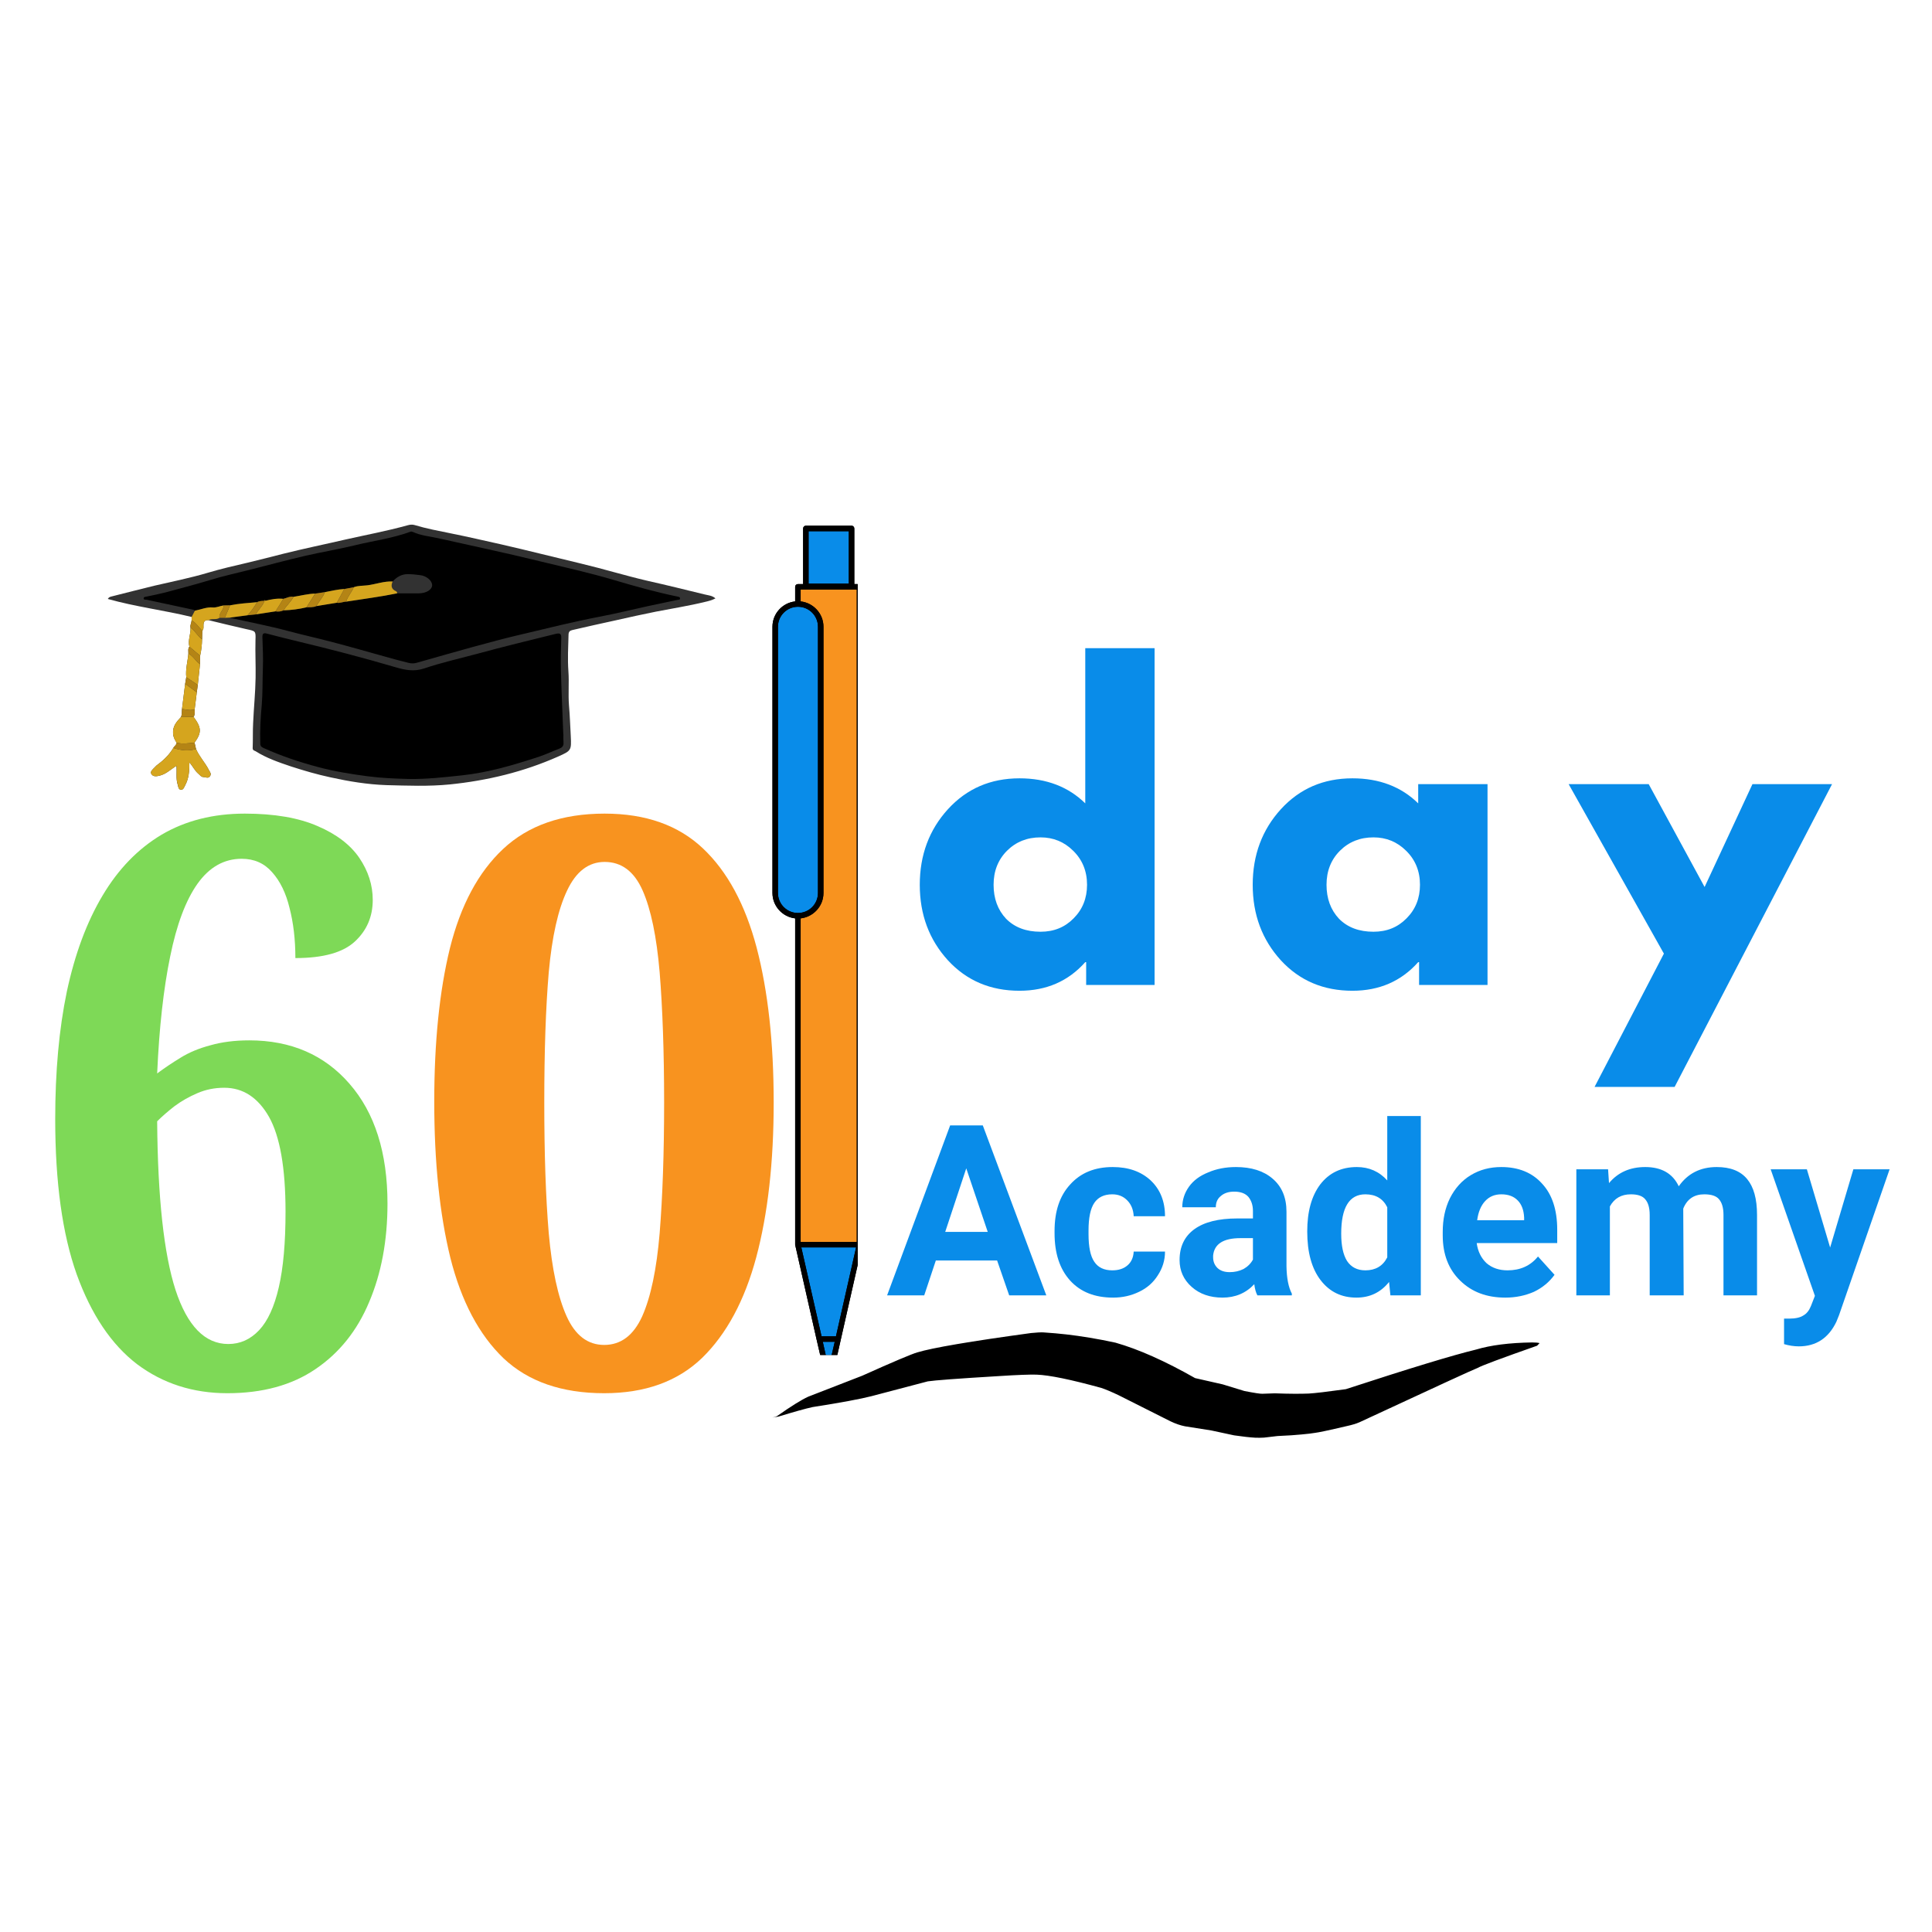 <svg xmlns="http://www.w3.org/2000/svg" xmlns:xlink="http://www.w3.org/1999/xlink" width="90" viewBox="0 0 67.5 67.5" height="90" preserveAspectRatio="xMidYMid meet"><defs><g></g><clipPath id="8755f32d27"><path d="M 26.988 18.305 L 29.965 18.305 L 29.965 47.34 L 26.988 47.34 Z M 26.988 18.305 " clip-rule="nonzero"></path></clipPath><clipPath id="41edd7bd22"><path d="M 27 20 L 29.965 20 L 29.965 44 L 27 44 Z M 27 20 " clip-rule="nonzero"></path></clipPath><clipPath id="b4709fa654"><path d="M 27 18.305 L 29.965 18.305 L 29.965 47 L 27 47 Z M 27 18.305 " clip-rule="nonzero"></path></clipPath><clipPath id="e99ade554f"><path d="M 27 21 L 29.965 21 L 29.965 47.34 L 27 47.34 Z M 27 21 " clip-rule="nonzero"></path></clipPath><clipPath id="7679758358"><path d="M 26.988 18.305 L 29.965 18.305 L 29.965 47.34 L 26.988 47.34 Z M 26.988 18.305 " clip-rule="nonzero"></path></clipPath><clipPath id="0d89674418"><path d="M 26.984 46 L 53.785 46 L 53.785 51 L 26.984 51 Z M 26.984 46 " clip-rule="nonzero"></path></clipPath><clipPath id="b2b897204b"><path d="M 3.766 18.305 L 24.996 18.305 L 24.996 27.984 L 3.766 27.984 Z M 3.766 18.305 " clip-rule="nonzero"></path></clipPath><clipPath id="7dcf0774a5"><path d="M 5 18.305 L 24 18.305 L 24 27.984 L 5 27.984 Z M 5 18.305 " clip-rule="nonzero"></path></clipPath><clipPath id="d065566d7a"><path d="M 5 20 L 14 20 L 14 27.984 L 5 27.984 Z M 5 20 " clip-rule="nonzero"></path></clipPath></defs><g fill="#098ce9" fill-opacity="1"><g transform="translate(26.799, 45.258)"><g></g></g><g transform="translate(28.878, 45.258)"><g></g></g></g><g fill="#098ce9" fill-opacity="1"><g transform="translate(30.962, 45.258)"><g><path d="M 3.875 -1.219 L 1.734 -1.219 L 1.328 0 L 0.031 0 L 2.234 -5.938 L 3.375 -5.938 L 5.594 0 L 4.297 0 Z M 2.062 -2.219 L 3.547 -2.219 L 2.797 -4.438 Z M 2.062 -2.219 "></path></g></g><g transform="translate(36.578, 45.258)"><g><path d="M 2.281 -0.875 C 2.5 -0.875 2.676 -0.93 2.812 -1.047 C 2.945 -1.16 3.02 -1.32 3.031 -1.531 L 4.125 -1.531 C 4.125 -1.227 4.039 -0.953 3.875 -0.703 C 3.719 -0.453 3.5 -0.258 3.219 -0.125 C 2.945 0.008 2.645 0.078 2.312 0.078 C 1.676 0.078 1.176 -0.117 0.812 -0.516 C 0.445 -0.922 0.266 -1.473 0.266 -2.172 L 0.266 -2.25 C 0.266 -2.938 0.445 -3.477 0.812 -3.875 C 1.176 -4.281 1.672 -4.484 2.297 -4.484 C 2.848 -4.484 3.289 -4.328 3.625 -4.016 C 3.957 -3.703 4.125 -3.285 4.125 -2.766 L 3.031 -2.766 C 3.02 -2.992 2.945 -3.176 2.812 -3.312 C 2.676 -3.457 2.5 -3.531 2.281 -3.531 C 2 -3.531 1.789 -3.43 1.656 -3.234 C 1.52 -3.035 1.453 -2.711 1.453 -2.266 L 1.453 -2.141 C 1.453 -1.691 1.52 -1.367 1.656 -1.172 C 1.789 -0.973 2 -0.875 2.281 -0.875 Z M 2.281 -0.875 "></path></g></g><g transform="translate(40.931, 45.258)"><g><path d="M 3 0 C 2.945 -0.102 2.91 -0.234 2.891 -0.391 C 2.598 -0.078 2.227 0.078 1.781 0.078 C 1.344 0.078 0.984 -0.047 0.703 -0.297 C 0.422 -0.547 0.281 -0.859 0.281 -1.234 C 0.281 -1.703 0.453 -2.062 0.797 -2.312 C 1.141 -2.562 1.641 -2.688 2.297 -2.688 L 2.844 -2.688 L 2.844 -2.953 C 2.844 -3.148 2.789 -3.312 2.688 -3.438 C 2.582 -3.562 2.414 -3.625 2.188 -3.625 C 1.988 -3.625 1.832 -3.57 1.719 -3.469 C 1.602 -3.375 1.547 -3.242 1.547 -3.078 L 0.375 -3.078 C 0.375 -3.336 0.453 -3.578 0.609 -3.797 C 0.766 -4.016 0.988 -4.18 1.281 -4.297 C 1.57 -4.422 1.895 -4.484 2.25 -4.484 C 2.789 -4.484 3.219 -4.348 3.531 -4.078 C 3.852 -3.805 4.016 -3.422 4.016 -2.922 L 4.016 -1.016 C 4.023 -0.598 4.086 -0.281 4.203 -0.062 L 4.203 0 Z M 2.031 -0.812 C 2.207 -0.812 2.367 -0.848 2.516 -0.922 C 2.66 -1.004 2.77 -1.113 2.844 -1.25 L 2.844 -2 L 2.406 -2 C 1.812 -2 1.492 -1.797 1.453 -1.391 L 1.453 -1.328 C 1.453 -1.18 1.504 -1.055 1.609 -0.953 C 1.711 -0.859 1.852 -0.812 2.031 -0.812 Z M 2.031 -0.812 "></path></g></g><g transform="translate(45.406, 45.258)"><g><path d="M 0.266 -2.234 C 0.266 -2.922 0.414 -3.469 0.719 -3.875 C 1.031 -4.281 1.457 -4.484 2 -4.484 C 2.426 -4.484 2.781 -4.328 3.062 -4.016 L 3.062 -6.266 L 4.234 -6.266 L 4.234 0 L 3.172 0 L 3.125 -0.469 C 2.832 -0.102 2.453 0.078 1.984 0.078 C 1.461 0.078 1.047 -0.125 0.734 -0.531 C 0.422 -0.938 0.266 -1.504 0.266 -2.234 Z M 1.453 -2.156 C 1.453 -1.738 1.52 -1.422 1.656 -1.203 C 1.801 -0.984 2.016 -0.875 2.297 -0.875 C 2.648 -0.875 2.906 -1.023 3.062 -1.328 L 3.062 -3.078 C 2.914 -3.379 2.66 -3.531 2.297 -3.531 C 1.734 -3.531 1.453 -3.07 1.453 -2.156 Z M 1.453 -2.156 "></path></g></g><g transform="translate(50.109, 45.258)"><g><path d="M 2.484 0.078 C 1.836 0.078 1.312 -0.117 0.906 -0.516 C 0.5 -0.91 0.297 -1.438 0.297 -2.094 L 0.297 -2.219 C 0.297 -2.656 0.379 -3.047 0.547 -3.391 C 0.723 -3.742 0.969 -4.016 1.281 -4.203 C 1.594 -4.391 1.945 -4.484 2.344 -4.484 C 2.945 -4.484 3.422 -4.289 3.766 -3.906 C 4.117 -3.531 4.297 -2.992 4.297 -2.297 L 4.297 -1.828 L 1.484 -1.828 C 1.523 -1.535 1.641 -1.301 1.828 -1.125 C 2.023 -0.957 2.27 -0.875 2.562 -0.875 C 3.008 -0.875 3.363 -1.035 3.625 -1.359 L 4.203 -0.719 C 4.023 -0.469 3.785 -0.27 3.484 -0.125 C 3.18 0.008 2.848 0.078 2.484 0.078 Z M 2.344 -3.531 C 2.113 -3.531 1.926 -3.453 1.781 -3.297 C 1.633 -3.141 1.539 -2.914 1.5 -2.625 L 3.141 -2.625 L 3.141 -2.719 C 3.129 -2.977 3.055 -3.176 2.922 -3.312 C 2.785 -3.457 2.594 -3.531 2.344 -3.531 Z M 2.344 -3.531 "></path></g></g><g transform="translate(54.621, 45.258)"><g><path d="M 1.562 -4.406 L 1.594 -3.922 C 1.906 -4.297 2.328 -4.484 2.859 -4.484 C 3.43 -4.484 3.82 -4.258 4.031 -3.812 C 4.344 -4.258 4.785 -4.484 5.359 -4.484 C 5.836 -4.484 6.191 -4.344 6.422 -4.062 C 6.648 -3.789 6.766 -3.375 6.766 -2.812 L 6.766 0 L 5.594 0 L 5.594 -2.812 C 5.594 -3.062 5.539 -3.242 5.438 -3.359 C 5.344 -3.473 5.172 -3.531 4.922 -3.531 C 4.566 -3.531 4.32 -3.363 4.188 -3.031 L 4.203 0 L 3.016 0 L 3.016 -2.812 C 3.016 -3.062 2.961 -3.242 2.859 -3.359 C 2.766 -3.473 2.598 -3.531 2.359 -3.531 C 2.023 -3.531 1.781 -3.391 1.625 -3.109 L 1.625 0 L 0.453 0 L 0.453 -4.406 Z M 1.562 -4.406 "></path></g></g><g transform="translate(61.847, 45.258)"><g><path d="M 2.094 -1.672 L 2.906 -4.406 L 4.172 -4.406 L 2.406 0.688 L 2.312 0.922 C 2.039 1.492 1.602 1.781 1 1.781 C 0.832 1.781 0.66 1.754 0.484 1.703 L 0.484 0.812 L 0.656 0.812 C 0.883 0.812 1.051 0.773 1.156 0.703 C 1.27 0.641 1.359 0.531 1.422 0.375 L 1.562 0.016 L 0.016 -4.406 L 1.281 -4.406 Z M 2.094 -1.672 "></path></g></g></g><g fill="#7ed957" fill-opacity="1"><g transform="translate(0.882, 48.395)"><g><path d="M 7.062 0.281 C 5.863 0.281 4.812 -0.055 3.906 -0.734 C 3.008 -1.422 2.305 -2.469 1.797 -3.875 C 1.297 -5.281 1.047 -7.086 1.047 -9.297 C 1.047 -10.953 1.18 -12.438 1.453 -13.75 C 1.734 -15.062 2.148 -16.18 2.703 -17.109 C 3.254 -18.035 3.941 -18.742 4.766 -19.234 C 5.598 -19.723 6.566 -19.969 7.672 -19.969 C 8.711 -19.969 9.562 -19.82 10.219 -19.531 C 10.875 -19.25 11.359 -18.879 11.672 -18.422 C 11.984 -17.961 12.141 -17.473 12.141 -16.953 C 12.141 -16.367 11.93 -15.883 11.516 -15.5 C 11.098 -15.113 10.406 -14.922 9.438 -14.922 C 9.438 -15.578 9.367 -16.16 9.234 -16.672 C 9.109 -17.191 8.906 -17.609 8.625 -17.922 C 8.352 -18.234 8 -18.391 7.562 -18.391 C 6.945 -18.391 6.43 -18.098 6.016 -17.516 C 5.609 -16.941 5.289 -16.094 5.062 -14.969 C 4.832 -13.852 4.68 -12.492 4.609 -10.891 C 4.859 -11.078 5.129 -11.258 5.422 -11.438 C 5.723 -11.625 6.07 -11.77 6.469 -11.875 C 6.863 -11.988 7.316 -12.047 7.828 -12.047 C 9.285 -12.047 10.453 -11.539 11.328 -10.531 C 12.211 -9.52 12.656 -8.125 12.656 -6.344 C 12.656 -5.051 12.441 -3.906 12.016 -2.906 C 11.598 -1.906 10.973 -1.125 10.141 -0.562 C 9.316 0 8.289 0.281 7.062 0.281 Z M 7.094 -1.438 C 7.508 -1.438 7.867 -1.598 8.172 -1.922 C 8.473 -2.242 8.703 -2.742 8.859 -3.422 C 9.016 -4.098 9.094 -4.977 9.094 -6.062 C 9.094 -7.594 8.898 -8.695 8.516 -9.375 C 8.129 -10.051 7.609 -10.391 6.953 -10.391 C 6.617 -10.391 6.305 -10.328 6.016 -10.203 C 5.723 -10.078 5.457 -9.926 5.219 -9.75 C 4.988 -9.57 4.785 -9.395 4.609 -9.219 C 4.629 -6.551 4.844 -4.586 5.25 -3.328 C 5.664 -2.066 6.281 -1.438 7.094 -1.438 Z M 7.094 -1.438 "></path></g></g></g><g fill="#f8931f" fill-opacity="1"><g transform="translate(14.375, 48.395)"><g><path d="M 6.734 0.281 C 5.254 0.281 4.082 -0.125 3.219 -0.938 C 2.363 -1.758 1.742 -2.93 1.359 -4.453 C 0.984 -5.984 0.797 -7.801 0.797 -9.906 C 0.797 -11.977 0.977 -13.766 1.344 -15.266 C 1.719 -16.766 2.336 -17.922 3.203 -18.734 C 4.078 -19.555 5.258 -19.969 6.75 -19.969 C 8.188 -19.969 9.332 -19.562 10.188 -18.75 C 11.039 -17.945 11.664 -16.789 12.062 -15.281 C 12.457 -13.77 12.656 -11.969 12.656 -9.875 C 12.656 -7.789 12.453 -5.988 12.047 -4.469 C 11.641 -2.957 11.008 -1.785 10.156 -0.953 C 9.301 -0.129 8.16 0.281 6.734 0.281 Z M 6.734 -1.406 C 7.316 -1.406 7.758 -1.738 8.062 -2.406 C 8.363 -3.082 8.566 -4.051 8.672 -5.312 C 8.773 -6.57 8.828 -8.094 8.828 -9.875 C 8.828 -11.656 8.773 -13.172 8.672 -14.422 C 8.566 -15.672 8.367 -16.625 8.078 -17.281 C 7.785 -17.945 7.344 -18.281 6.75 -18.281 C 6.188 -18.281 5.75 -17.945 5.438 -17.281 C 5.125 -16.625 4.91 -15.672 4.797 -14.422 C 4.691 -13.172 4.641 -11.656 4.641 -9.875 C 4.641 -8.094 4.691 -6.57 4.797 -5.312 C 4.91 -4.051 5.117 -3.082 5.422 -2.406 C 5.723 -1.738 6.16 -1.406 6.734 -1.406 Z M 6.734 -1.406 "></path></g></g></g><g clip-path="url(#8755f32d27)"><path fill="#000000" d="M 30.125 20.5 C 30.125 20.449 30.082 20.406 30.031 20.406 L 29.848 20.406 L 29.848 18.465 C 29.848 18.41 29.805 18.367 29.754 18.367 L 28.156 18.367 C 28.102 18.367 28.059 18.41 28.059 18.465 L 28.059 20.406 L 27.879 20.406 C 27.824 20.406 27.781 20.449 27.781 20.5 L 27.781 21.012 C 27.336 21.062 26.988 21.438 26.988 21.898 L 26.988 31.199 C 26.988 31.656 27.336 32.035 27.781 32.086 L 27.781 43.488 C 27.781 43.492 27.785 43.496 27.785 43.5 C 27.785 43.504 27.785 43.504 27.785 43.508 L 28.531 46.805 L 28.656 47.344 C 28.688 47.488 28.809 47.582 28.953 47.582 C 29.102 47.582 29.219 47.484 29.254 47.344 L 29.375 46.805 L 30.121 43.508 C 30.125 43.504 30.121 43.504 30.121 43.5 C 30.121 43.496 30.125 43.492 30.125 43.488 Z M 30.125 20.5 " fill-opacity="1" fill-rule="nonzero"></path></g><g clip-path="url(#41edd7bd22)"><path fill="#f8931f" d="M 28.77 21.898 L 28.77 31.199 C 28.77 31.66 28.418 32.035 27.973 32.086 L 27.973 43.391 L 29.934 43.391 L 29.934 20.598 L 27.973 20.598 L 27.973 21.012 C 28.418 21.062 28.77 21.438 28.77 21.898 Z M 28.77 21.898 " fill-opacity="1" fill-rule="nonzero"></path></g><g clip-path="url(#b4709fa654)"><path fill="#098ce9" d="M 29.91 43.582 L 29.207 46.688 L 28.703 46.688 L 27.996 43.582 Z M 29.656 18.559 L 28.25 18.559 L 28.25 20.391 L 29.656 20.391 Z M 29.656 18.559 " fill-opacity="1" fill-rule="nonzero"></path></g><g clip-path="url(#e99ade554f)"><path fill="#098ce9" d="M 28.84 47.301 L 28.746 46.879 L 29.164 46.879 L 29.066 47.301 C 29.051 47.367 29 47.391 28.953 47.391 C 28.91 47.391 28.855 47.367 28.84 47.301 Z M 27.879 31.898 C 28.266 31.898 28.578 31.586 28.578 31.199 L 28.578 21.898 C 28.578 21.512 28.266 21.199 27.879 21.199 C 27.492 21.199 27.18 21.512 27.18 21.898 L 27.18 31.199 C 27.18 31.586 27.492 31.898 27.879 31.898 Z M 27.879 31.898 " fill-opacity="1" fill-rule="nonzero"></path></g><g clip-path="url(#7679758358)"><path fill="#000000" d="M 30.125 20.5 C 30.125 20.449 30.082 20.406 30.031 20.406 L 29.848 20.406 L 29.848 18.465 C 29.848 18.41 29.805 18.367 29.754 18.367 L 28.156 18.367 C 28.102 18.367 28.059 18.41 28.059 18.465 L 28.059 20.406 L 27.879 20.406 C 27.824 20.406 27.781 20.449 27.781 20.5 L 27.781 21.012 C 27.336 21.062 26.988 21.438 26.988 21.898 L 26.988 31.199 C 26.988 31.656 27.336 32.035 27.781 32.086 L 27.781 43.488 C 27.781 43.492 27.785 43.496 27.785 43.5 C 27.785 43.504 27.785 43.504 27.785 43.508 L 28.531 46.805 L 28.656 47.344 C 28.688 47.488 28.809 47.582 28.953 47.582 C 29.102 47.582 29.219 47.484 29.254 47.344 L 29.375 46.805 L 30.121 43.508 C 30.125 43.504 30.121 43.504 30.121 43.5 C 30.121 43.496 30.125 43.492 30.125 43.488 Z M 28.25 18.559 L 29.656 18.559 L 29.656 20.391 L 28.25 20.391 Z M 27.18 31.199 L 27.18 21.898 C 27.18 21.512 27.492 21.199 27.879 21.199 C 28.266 21.199 28.578 21.512 28.578 21.898 L 28.578 31.199 C 28.578 31.586 28.266 31.898 27.879 31.898 C 27.492 31.898 27.18 31.586 27.18 31.199 Z M 29.066 47.301 C 29.051 47.367 29 47.391 28.953 47.391 C 28.91 47.391 28.855 47.367 28.84 47.301 L 28.746 46.879 L 29.164 46.879 Z M 29.207 46.688 L 28.703 46.688 L 27.996 43.582 L 29.91 43.582 Z M 27.973 43.391 L 27.973 32.086 C 28.418 32.035 28.77 31.66 28.77 31.199 L 28.77 21.898 C 28.77 21.438 28.418 21.062 27.973 21.012 L 27.973 20.598 L 29.934 20.598 L 29.934 43.391 Z M 27.973 43.391 " fill-opacity="1" fill-rule="nonzero"></path></g><g clip-path="url(#0d89674418)"><path fill="#000000" d="M 26.984 49.527 L 27.043 49.516 L 27.199 49.492 C 27.738 49.328 28.137 49.215 28.391 49.16 C 29.391 49.004 30.074 48.875 30.441 48.781 L 32.414 48.262 C 32.637 48.227 33.461 48.164 34.895 48.078 C 35.555 48.035 35.992 48.02 36.215 48.027 C 36.664 48.043 37.418 48.199 38.48 48.492 C 38.633 48.543 38.836 48.629 39.09 48.75 L 40.891 49.656 C 41.07 49.742 41.242 49.801 41.402 49.832 L 42.32 49.977 L 43.117 50.148 C 43.414 50.191 43.66 50.219 43.852 50.23 C 43.953 50.234 44.059 50.234 44.164 50.227 L 44.633 50.172 C 45 50.156 45.277 50.137 45.473 50.117 C 45.688 50.098 45.844 50.078 45.938 50.062 C 46.047 50.051 46.422 49.973 47.055 49.824 C 47.234 49.785 47.379 49.742 47.496 49.691 C 50.109 48.477 51.484 47.844 51.625 47.793 C 51.766 47.711 52.461 47.453 53.703 47.016 L 53.789 46.926 C 53.738 46.91 53.648 46.902 53.527 46.902 C 52.738 46.914 52.086 46.996 51.566 47.152 C 50.77 47.344 49.254 47.805 47.02 48.535 C 46.371 48.625 45.941 48.676 45.723 48.688 C 45.441 48.699 45.047 48.699 44.539 48.68 L 44.105 48.695 C 44.039 48.699 43.828 48.668 43.473 48.598 L 42.719 48.367 L 41.754 48.148 C 40.711 47.555 39.785 47.141 38.973 46.91 C 38.34 46.773 37.766 46.68 37.25 46.621 C 37.012 46.594 36.746 46.57 36.453 46.551 C 36.352 46.547 36.207 46.555 36.02 46.574 C 33.898 46.863 32.574 47.09 32.047 47.25 C 31.844 47.309 31.199 47.582 30.121 48.066 L 28.238 48.797 C 28 48.906 27.641 49.129 27.164 49.465 C 27.121 49.492 27.062 49.512 26.984 49.527 " fill-opacity="1" fill-rule="nonzero"></path></g><g clip-path="url(#b2b897204b)"><path fill="#323232" d="M 5.289 27.043 C 5.348 27.145 5.477 27.125 5.582 27.098 C 5.805 27.043 5.965 26.879 6.164 26.754 C 6.184 26.984 6.141 27.203 6.207 27.41 C 6.23 27.477 6.227 27.582 6.316 27.59 C 6.406 27.602 6.43 27.508 6.465 27.445 C 6.598 27.203 6.617 26.934 6.617 26.637 C 6.742 26.777 6.809 26.934 6.938 27.039 C 6.988 27.082 7.031 27.148 7.105 27.148 C 7.18 27.145 7.262 27.211 7.332 27.125 C 7.402 27.035 7.332 26.973 7.297 26.902 C 7.168 26.645 6.961 26.434 6.848 26.168 C 6.832 26.094 6.812 26.02 6.797 25.945 C 7.051 25.594 7.043 25.422 6.762 25.047 C 6.816 24.965 6.805 24.871 6.801 24.781 C 6.824 24.582 6.848 24.383 6.875 24.188 C 6.887 24.102 6.898 24.016 6.91 23.93 C 6.938 23.688 6.961 23.445 6.988 23.207 C 6.988 23.105 6.988 23.008 6.992 22.91 C 7.035 22.723 7.055 22.531 7.059 22.34 C 7.062 22.238 7.066 22.137 7.066 22.039 C 7.023 21.992 6.98 21.941 6.938 21.891 C 6.98 21.941 7.023 21.992 7.066 22.039 C 7.125 21.977 7.105 21.898 7.109 21.832 C 7.113 21.703 7.168 21.656 7.289 21.668 C 7.727 21.773 8.164 21.883 8.602 21.98 C 8.93 22.051 8.938 22.039 8.926 22.359 C 8.914 22.801 8.938 23.238 8.93 23.676 C 8.922 24.203 8.867 24.73 8.844 25.254 C 8.828 25.547 8.84 25.844 8.828 26.137 C 8.828 26.219 8.887 26.223 8.93 26.246 C 9.312 26.488 9.738 26.633 10.164 26.777 C 10.621 26.926 11.082 27.059 11.551 27.16 C 12.191 27.301 12.832 27.406 13.484 27.43 C 14.23 27.449 14.977 27.48 15.719 27.406 C 17.023 27.273 18.289 26.969 19.496 26.434 C 19.961 26.227 19.965 26.219 19.941 25.715 C 19.922 25.355 19.91 25 19.879 24.641 C 19.848 24.25 19.887 23.848 19.859 23.453 C 19.828 23.027 19.852 22.605 19.863 22.184 C 19.863 22.066 19.914 22.031 20 22.012 C 20.504 21.895 21.012 21.781 21.516 21.672 C 21.98 21.566 22.445 21.465 22.91 21.371 C 23.488 21.258 24.066 21.168 24.641 21.027 C 24.762 21 24.879 20.969 24.996 20.906 C 24.883 20.805 24.746 20.801 24.625 20.77 C 23.953 20.605 23.285 20.441 22.609 20.289 C 21.836 20.109 21.078 19.875 20.305 19.691 C 19.367 19.469 18.434 19.23 17.496 19.016 C 16.914 18.887 16.328 18.75 15.742 18.633 C 15.32 18.547 14.898 18.469 14.484 18.344 C 14.398 18.316 14.316 18.332 14.23 18.355 C 13.508 18.555 12.773 18.691 12.047 18.855 C 11.34 19.02 10.629 19.164 9.926 19.34 C 9.488 19.453 9.051 19.562 8.613 19.668 C 8.16 19.773 7.703 19.879 7.258 20.012 C 6.641 20.195 6.012 20.32 5.387 20.465 C 4.883 20.586 4.383 20.719 3.879 20.844 C 3.844 20.855 3.805 20.863 3.766 20.926 C 4.734 21.199 5.727 21.32 6.695 21.555 C 6.695 21.594 6.695 21.633 6.695 21.672 C 6.691 21.758 6.637 21.836 6.656 21.926 C 6.672 22.152 6.555 22.367 6.617 22.594 C 6.559 22.664 6.586 22.75 6.582 22.832 C 6.559 23.109 6.477 23.379 6.508 23.66 C 6.496 23.738 6.484 23.812 6.469 23.891 C 6.434 24.184 6.398 24.477 6.359 24.77 C 6.348 24.863 6.363 24.961 6.324 25.051 C 6.168 25.215 6.027 25.375 6.047 25.629 C 6.055 25.758 6.109 25.852 6.172 25.949 C 6.168 26.035 6.086 26.066 6.055 26.133 C 5.918 26.359 5.738 26.543 5.527 26.699 C 5.48 26.73 5.441 26.77 5.402 26.812 C 5.34 26.879 5.234 26.953 5.289 27.043 Z M 5.289 27.043 " fill-opacity="1" fill-rule="nonzero"></path></g><g clip-path="url(#7dcf0774a5)"><path fill="#000000" d="M 19.684 25.648 C 19.684 25.746 19.68 25.848 19.688 25.945 C 19.695 26.051 19.652 26.109 19.559 26.148 C 19.316 26.242 19.078 26.355 18.832 26.438 C 17.949 26.727 17.062 26.992 16.133 27.09 C 15.512 27.156 14.895 27.227 14.273 27.215 C 13.797 27.203 13.32 27.184 12.844 27.121 C 12.262 27.043 11.684 26.953 11.121 26.801 C 10.469 26.629 9.832 26.414 9.215 26.137 C 9.137 26.102 9.094 26.07 9.094 25.977 C 9.078 25.527 9.105 25.078 9.145 24.629 C 9.18 24.207 9.168 23.785 9.184 23.363 C 9.199 22.996 9.18 22.629 9.168 22.262 C 9.164 22.145 9.203 22.102 9.324 22.137 C 9.684 22.23 10.047 22.324 10.41 22.41 C 11.555 22.684 12.691 22.98 13.82 23.312 C 14.152 23.41 14.461 23.473 14.816 23.355 C 15.418 23.152 16.039 23.012 16.652 22.848 C 17.566 22.598 18.488 22.375 19.406 22.148 C 19.57 22.109 19.617 22.141 19.609 22.305 C 19.598 22.684 19.586 23.062 19.598 23.441 C 19.617 24.176 19.652 24.91 19.68 25.648 C 19.684 25.648 19.684 25.648 19.684 25.648 Z M 6.762 21.305 C 6.215 21.188 5.668 21.07 5.121 20.953 C 5.082 20.945 5.02 20.969 5.02 20.902 C 5.02 20.852 5.078 20.852 5.121 20.844 C 5.34 20.797 5.562 20.754 5.777 20.699 C 6.293 20.559 6.812 20.426 7.324 20.27 C 7.781 20.129 8.25 20.027 8.715 19.91 C 9.359 19.746 10.004 19.574 10.652 19.422 C 11.227 19.289 11.809 19.195 12.383 19.055 C 13.031 18.895 13.703 18.812 14.336 18.578 C 14.367 18.566 14.395 18.574 14.426 18.586 C 14.707 18.715 15.016 18.738 15.312 18.805 C 16.488 19.07 17.672 19.316 18.844 19.605 C 19.719 19.82 20.605 20.012 21.469 20.27 C 22.191 20.484 22.918 20.688 23.656 20.84 C 23.699 20.852 23.754 20.848 23.758 20.902 C 23.766 20.965 23.699 20.953 23.66 20.961 C 23.328 21.031 22.992 21.102 22.66 21.172 C 22.09 21.297 21.52 21.438 20.945 21.547 C 20.047 21.719 19.16 21.941 18.27 22.152 C 17.676 22.289 17.086 22.449 16.5 22.609 C 15.855 22.785 15.215 22.973 14.574 23.152 C 14.477 23.184 14.371 23.184 14.277 23.16 C 14.004 23.094 13.738 23.02 13.469 22.945 C 12.84 22.77 12.215 22.59 11.586 22.426 C 11.086 22.293 10.582 22.184 10.086 22.051 C 9.406 21.867 8.715 21.738 8.027 21.582 C 8.238 21.551 8.445 21.527 8.652 21.496 C 8.75 21.488 8.844 21.477 8.941 21.465 C 9.172 21.43 9.398 21.395 9.625 21.359 C 9.727 21.379 9.82 21.363 9.914 21.324 C 10.184 21.316 10.445 21.281 10.707 21.219 C 10.824 21.211 10.941 21.227 11.051 21.176 C 11.289 21.137 11.527 21.098 11.766 21.059 C 11.879 21.082 11.984 21.023 12.094 21.02 C 12.688 20.926 13.285 20.852 13.875 20.73 C 14.129 20.73 14.387 20.73 14.641 20.73 C 14.891 20.727 15.09 20.605 15.098 20.453 C 15.105 20.293 14.902 20.117 14.676 20.094 C 14.531 20.074 14.383 20.059 14.238 20.059 C 14.027 20.062 13.859 20.16 13.719 20.316 C 13.418 20.301 13.133 20.414 12.84 20.449 C 12.68 20.469 12.516 20.457 12.359 20.516 C 12.25 20.535 12.141 20.559 12.031 20.578 C 11.801 20.59 11.574 20.645 11.352 20.688 C 11.238 20.707 11.125 20.723 11.016 20.738 C 10.758 20.746 10.508 20.812 10.254 20.852 C 10.125 20.828 10.016 20.895 9.898 20.922 C 9.688 20.902 9.48 20.941 9.277 20.988 C 9.27 20.98 9.262 20.969 9.254 20.969 C 9.234 20.969 9.23 20.977 9.242 20.992 L 9.246 20.988 C 9.156 20.996 9.066 20.992 8.984 21.039 C 8.668 21.07 8.352 21.09 8.039 21.148 C 7.965 21.152 7.891 21.152 7.816 21.152 C 7.688 21.168 7.57 21.234 7.438 21.223 C 7.219 21.203 7.02 21.297 6.809 21.336 C 6.793 21.324 6.781 21.309 6.762 21.305 Z M 6.762 21.305 " fill-opacity="1" fill-rule="nonzero"></path></g><g clip-path="url(#d065566d7a)"><path fill="#d5a51e" d="M 6.848 26.168 C 6.965 26.434 7.168 26.645 7.297 26.902 C 7.332 26.973 7.402 27.035 7.332 27.125 C 7.262 27.211 7.18 27.145 7.105 27.148 C 7.031 27.148 6.988 27.082 6.938 27.039 C 6.809 26.934 6.742 26.777 6.617 26.637 C 6.621 26.934 6.598 27.203 6.465 27.445 C 6.43 27.508 6.41 27.602 6.316 27.59 C 6.227 27.582 6.23 27.477 6.211 27.41 C 6.141 27.203 6.184 26.984 6.168 26.754 C 5.969 26.879 5.805 27.043 5.582 27.098 C 5.477 27.125 5.348 27.145 5.289 27.043 C 5.234 26.953 5.34 26.879 5.402 26.812 C 5.441 26.77 5.48 26.73 5.527 26.699 C 5.738 26.543 5.918 26.359 6.055 26.133 C 6.316 26.215 6.578 26.254 6.848 26.168 Z M 6.766 25.047 C 7.043 25.422 7.051 25.594 6.797 25.945 C 6.59 25.969 6.379 26 6.168 25.949 C 6.109 25.852 6.055 25.758 6.047 25.629 C 6.027 25.375 6.168 25.215 6.324 25.051 C 6.469 25.051 6.617 25.051 6.766 25.047 Z M 7.438 21.223 C 7.57 21.234 7.688 21.168 7.816 21.152 C 7.82 21.316 7.641 21.418 7.668 21.586 C 7.551 21.668 7.406 21.594 7.293 21.668 C 7.168 21.656 7.113 21.703 7.109 21.832 C 7.109 21.898 7.125 21.977 7.07 22.039 C 6.945 21.918 6.852 21.762 6.695 21.672 C 6.695 21.633 6.695 21.594 6.695 21.555 C 6.734 21.48 6.77 21.406 6.809 21.336 C 7.02 21.297 7.219 21.203 7.438 21.223 Z M 6.988 23.207 C 6.965 23.445 6.938 23.688 6.91 23.93 C 6.777 23.84 6.641 23.75 6.508 23.66 C 6.477 23.379 6.559 23.109 6.582 22.832 C 6.75 22.922 6.836 23.098 6.988 23.207 Z M 6.875 24.188 C 6.852 24.383 6.824 24.582 6.801 24.781 C 6.652 24.836 6.508 24.785 6.359 24.77 C 6.398 24.477 6.434 24.184 6.469 23.891 C 6.605 23.988 6.738 24.086 6.875 24.188 Z M 6.617 22.594 C 6.555 22.367 6.672 22.152 6.656 21.926 C 6.82 22.039 6.902 22.227 7.062 22.34 C 7.055 22.531 7.035 22.723 6.992 22.91 C 6.867 22.805 6.742 22.699 6.617 22.594 Z M 7.855 21.586 C 7.918 21.438 7.98 21.293 8.039 21.148 C 8.352 21.086 8.668 21.066 8.984 21.039 C 8.883 21.199 8.781 21.359 8.648 21.496 C 8.441 21.523 8.234 21.551 8.027 21.578 C 7.973 21.582 7.914 21.582 7.855 21.586 Z M 12.094 21.02 C 12.145 20.832 12.289 20.695 12.359 20.516 C 12.516 20.457 12.68 20.469 12.84 20.449 C 13.133 20.41 13.418 20.301 13.719 20.316 C 13.648 20.469 13.676 20.586 13.836 20.656 C 13.867 20.672 13.875 20.699 13.875 20.73 C 13.285 20.852 12.688 20.926 12.094 21.02 Z M 10.707 21.219 C 10.445 21.281 10.18 21.316 9.91 21.324 C 10.008 21.152 10.168 21.027 10.254 20.852 C 10.508 20.812 10.754 20.746 11.012 20.738 C 10.91 20.898 10.809 21.059 10.707 21.219 Z M 11.766 21.059 C 11.527 21.098 11.289 21.137 11.051 21.176 C 11.145 21.008 11.281 20.871 11.352 20.688 C 11.574 20.645 11.801 20.59 12.031 20.578 C 11.941 20.738 11.852 20.898 11.766 21.059 Z M 9.242 20.988 C 9.242 20.988 9.242 20.992 9.242 20.992 L 9.258 20.984 C 9.258 20.984 9.277 20.988 9.277 20.988 C 9.48 20.938 9.688 20.898 9.898 20.922 C 9.809 21.07 9.719 21.215 9.625 21.359 C 9.398 21.395 9.172 21.43 8.941 21.465 C 9.023 21.293 9.184 21.172 9.242 20.988 Z M 9.242 20.988 " fill-opacity="1" fill-rule="nonzero"></path></g><path fill="#b48415" d="M 6.848 26.168 C 6.578 26.254 6.316 26.215 6.055 26.133 C 6.082 26.066 6.168 26.031 6.168 25.949 C 6.379 26 6.59 25.969 6.797 25.945 C 6.816 26.02 6.832 26.094 6.848 26.168 Z M 6.695 21.672 C 6.852 21.762 6.945 21.918 7.07 22.039 C 7.066 22.137 7.062 22.238 7.062 22.34 C 6.902 22.227 6.82 22.039 6.656 21.926 C 6.637 21.836 6.691 21.758 6.695 21.672 Z M 6.988 23.207 C 6.836 23.098 6.75 22.922 6.582 22.832 C 6.586 22.75 6.559 22.668 6.617 22.594 C 6.742 22.699 6.867 22.805 6.992 22.91 C 6.992 23.008 6.988 23.105 6.988 23.207 Z M 6.508 23.66 C 6.641 23.75 6.777 23.84 6.91 23.93 C 6.898 24.016 6.887 24.102 6.875 24.188 C 6.738 24.086 6.605 23.988 6.469 23.891 C 6.484 23.812 6.496 23.738 6.508 23.66 Z M 6.766 25.047 C 6.617 25.051 6.469 25.051 6.324 25.051 C 6.363 24.961 6.348 24.863 6.359 24.77 C 6.508 24.785 6.652 24.836 6.801 24.781 C 6.805 24.871 6.816 24.965 6.766 25.047 Z M 7.664 21.586 C 7.641 21.418 7.82 21.316 7.816 21.152 C 7.891 21.152 7.965 21.148 8.039 21.148 C 7.977 21.293 7.918 21.438 7.855 21.586 C 7.793 21.586 7.73 21.586 7.664 21.586 Z M 10.707 21.219 C 10.809 21.059 10.91 20.898 11.016 20.738 C 11.125 20.723 11.238 20.703 11.352 20.688 C 11.281 20.871 11.145 21.008 11.051 21.176 C 10.941 21.227 10.824 21.211 10.707 21.219 Z M 12.359 20.516 C 12.289 20.695 12.145 20.832 12.094 21.02 C 11.98 21.023 11.879 21.082 11.766 21.059 C 11.852 20.898 11.941 20.738 12.031 20.578 C 12.141 20.559 12.25 20.535 12.359 20.516 Z M 10.254 20.852 C 10.168 21.027 10.008 21.152 9.914 21.32 C 9.82 21.363 9.727 21.379 9.625 21.359 C 9.719 21.215 9.809 21.066 9.898 20.922 C 10.016 20.895 10.125 20.824 10.254 20.852 Z M 8.648 21.496 C 8.781 21.359 8.883 21.199 8.984 21.039 C 9.062 20.992 9.156 20.996 9.242 20.988 C 9.184 21.172 9.023 21.293 8.941 21.465 C 8.844 21.477 8.746 21.488 8.648 21.496 Z M 9.25 20.969 C 9.262 20.969 9.27 20.98 9.277 20.988 C 9.277 20.988 9.258 20.984 9.258 20.984 L 9.242 20.992 C 9.23 20.977 9.234 20.965 9.25 20.969 Z M 9.25 20.969 " fill-opacity="1" fill-rule="nonzero"></path><g fill="#098ce9" fill-opacity="1"><g transform="translate(31.823, 34.412)"><g><path d="M 1.297 -0.859 C 0.641 -1.578 0.312 -2.457 0.312 -3.5 C 0.312 -4.539 0.641 -5.422 1.297 -6.141 C 1.953 -6.859 2.785 -7.219 3.797 -7.219 C 4.734 -7.219 5.5 -6.926 6.094 -6.344 L 6.094 -11.766 L 8.516 -11.766 L 8.516 0 L 6.125 0 L 6.125 -0.797 L 6.094 -0.797 C 5.5 -0.129 4.734 0.203 3.797 0.203 C 2.785 0.203 1.953 -0.148 1.297 -0.859 Z M 3.359 -4.688 C 3.047 -4.375 2.891 -3.977 2.891 -3.5 C 2.891 -3.02 3.035 -2.625 3.328 -2.312 C 3.629 -2.008 4.031 -1.859 4.531 -1.859 C 5 -1.859 5.383 -2.016 5.688 -2.328 C 6 -2.641 6.156 -3.031 6.156 -3.5 C 6.156 -3.977 5.992 -4.375 5.672 -4.688 C 5.359 -5 4.977 -5.156 4.531 -5.156 C 4.062 -5.156 3.672 -5 3.359 -4.688 Z M 3.359 -4.688 "></path></g></g></g><g fill="#098ce9" fill-opacity="1"><g transform="translate(43.455, 34.412)"><g><path d="M 1.297 -0.859 C 0.641 -1.578 0.312 -2.457 0.312 -3.5 C 0.312 -4.539 0.641 -5.422 1.297 -6.141 C 1.953 -6.859 2.785 -7.219 3.797 -7.219 C 4.734 -7.219 5.5 -6.926 6.094 -6.344 L 6.094 -7.016 L 8.516 -7.016 L 8.516 0 L 6.125 0 L 6.125 -0.797 L 6.094 -0.797 C 5.5 -0.129 4.734 0.203 3.797 0.203 C 2.785 0.203 1.953 -0.148 1.297 -0.859 Z M 3.359 -4.688 C 3.047 -4.375 2.891 -3.977 2.891 -3.5 C 2.891 -3.02 3.035 -2.625 3.328 -2.312 C 3.629 -2.008 4.031 -1.859 4.531 -1.859 C 5 -1.859 5.383 -2.016 5.688 -2.328 C 6 -2.641 6.156 -3.031 6.156 -3.5 C 6.156 -3.977 5.992 -4.375 5.672 -4.688 C 5.359 -5 4.977 -5.156 4.531 -5.156 C 4.062 -5.156 3.672 -5 3.359 -4.688 Z M 3.359 -4.688 "></path></g></g></g><g fill="#098ce9" fill-opacity="1"><g transform="translate(55.086, 34.412)"><g><path d="M 6.141 -7.016 L 8.922 -7.016 L 3.422 3.562 L 0.625 3.562 L 3.047 -1.094 L -0.281 -7.016 L 2.516 -7.016 L 4.469 -3.422 Z M 6.141 -7.016 "></path></g></g></g></svg>